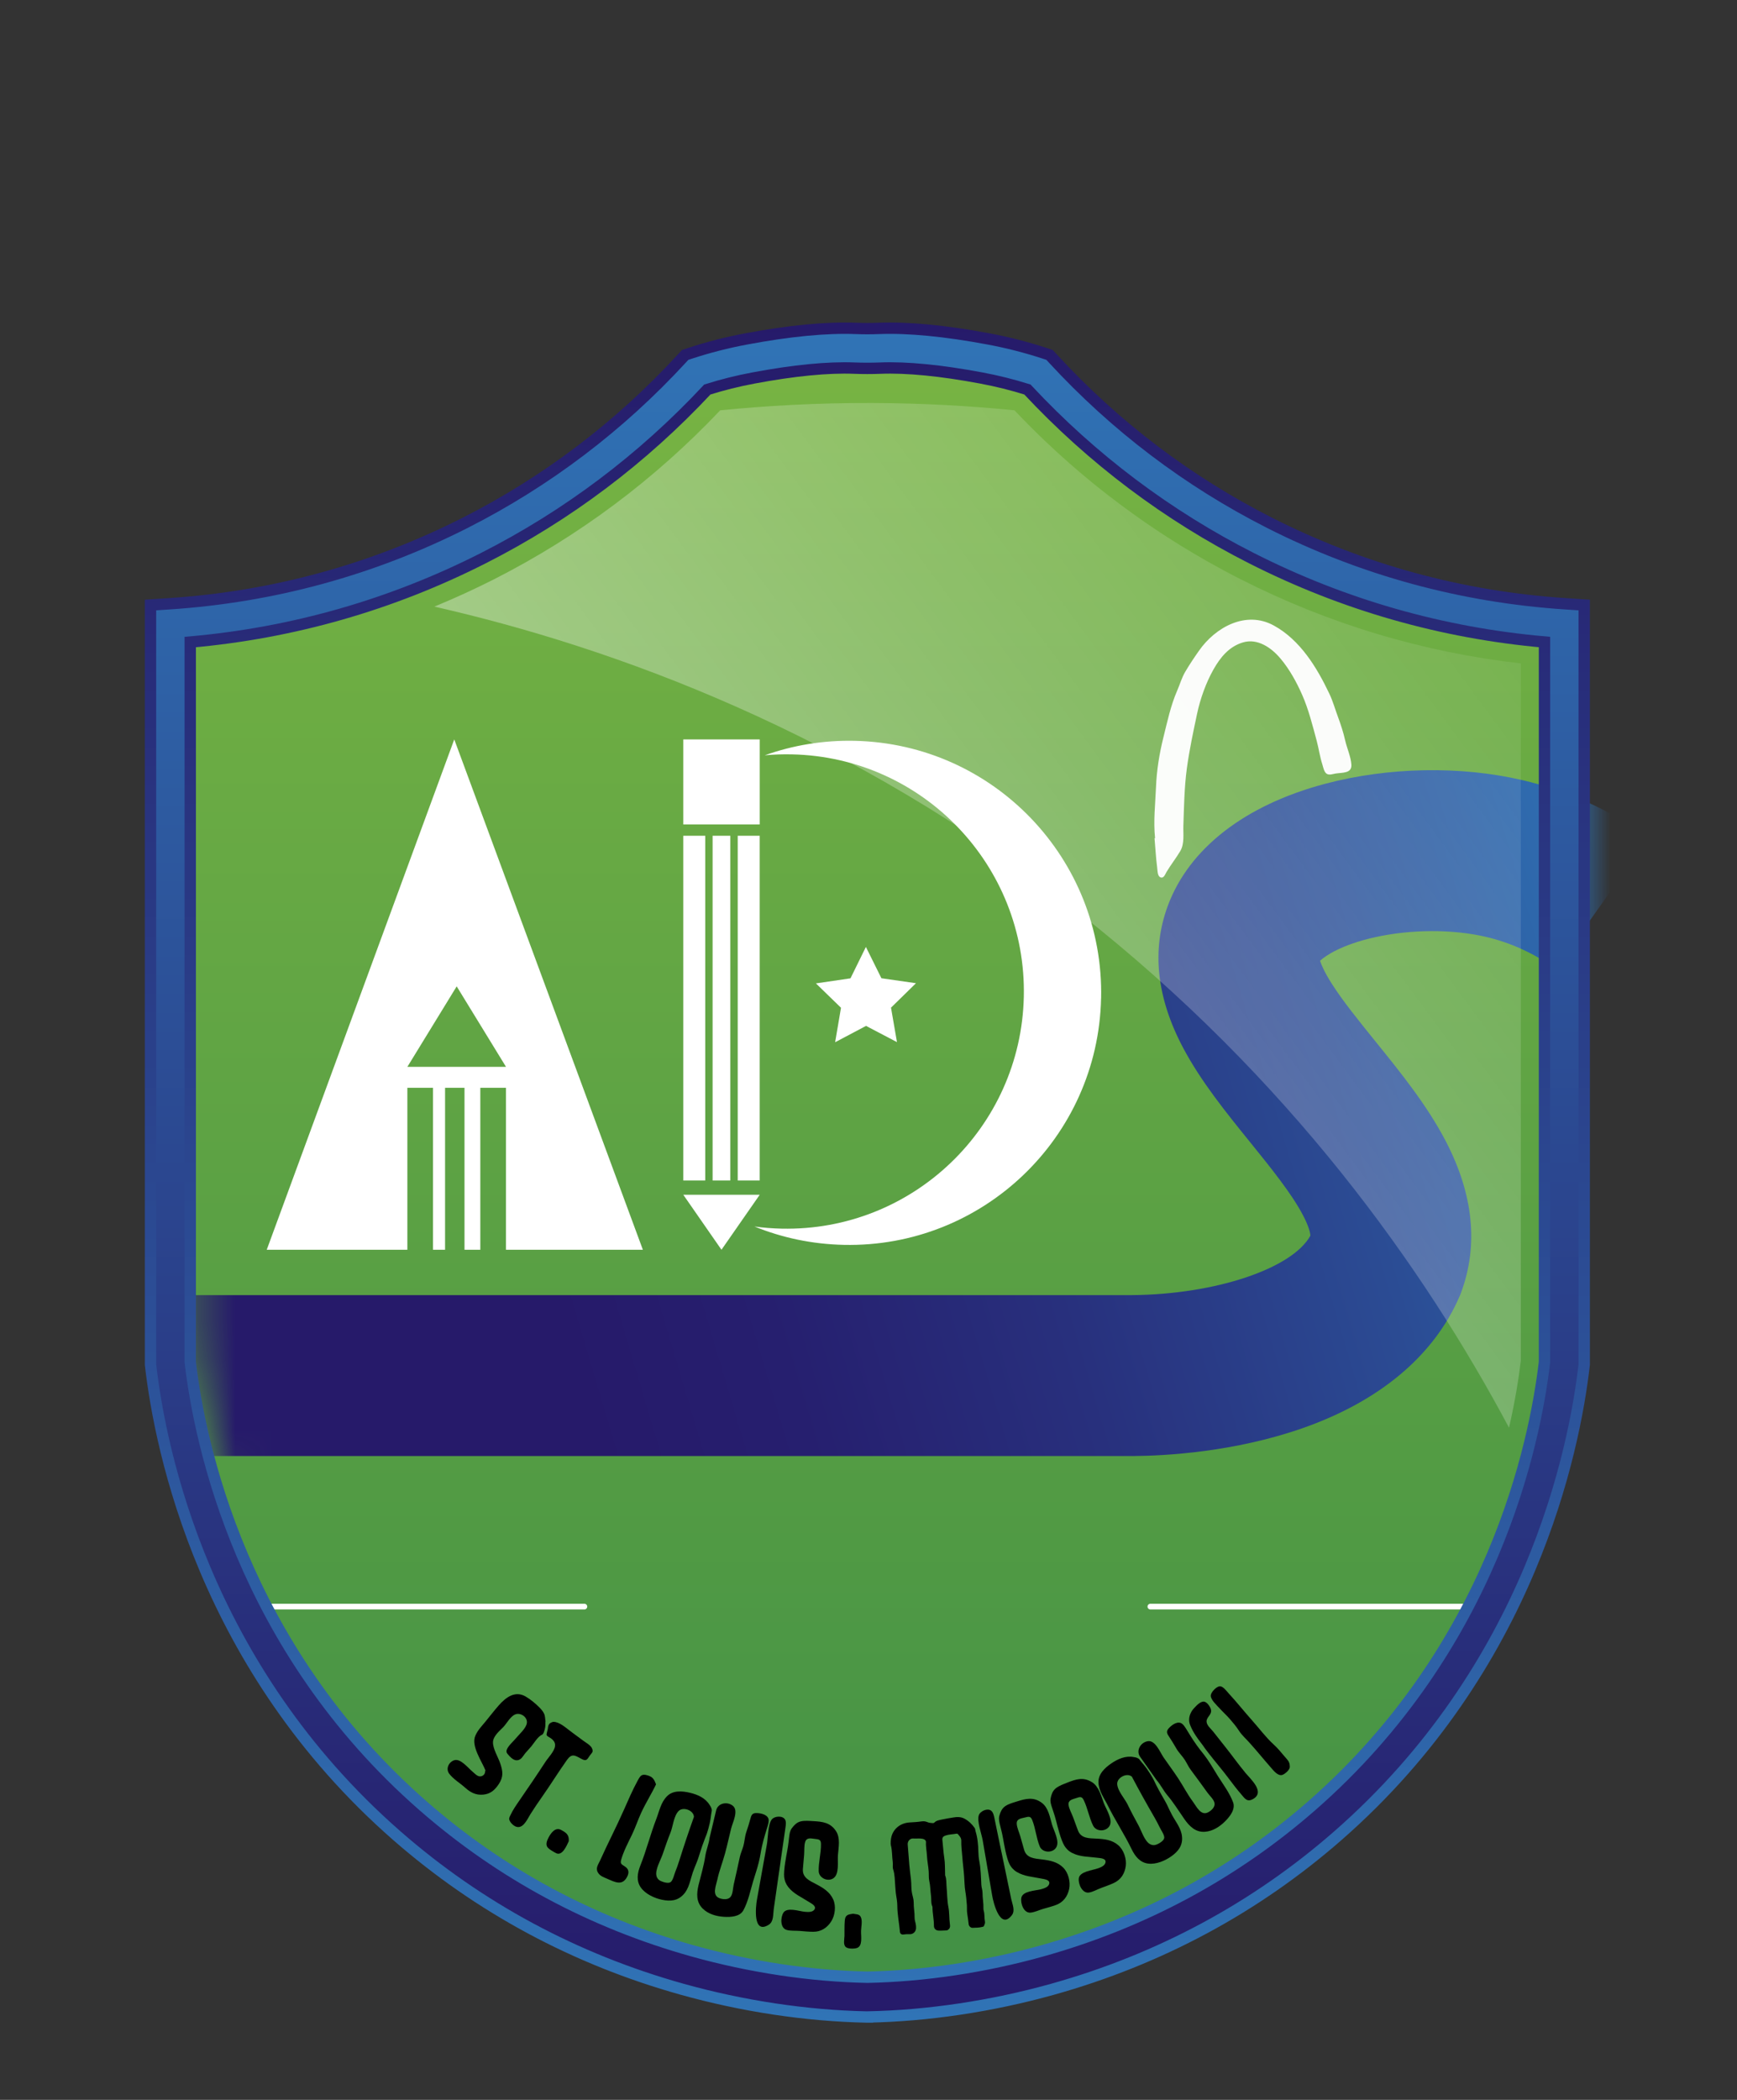 <svg width="48" height="58" viewBox="0 0 48 58" fill="none" xmlns="http://www.w3.org/2000/svg">
<rect x="0" y="0" width="48" height="58" fill="#333333" stroke="none"/>
<path d="M43.229 17.225V37.653C43.057 39.138 42.16 45.439 36.605 50.293C31.418 54.825 25.562 55.131 23.968 55.162C22.375 55.131 16.519 54.825 11.331 50.293C5.777 45.439 4.88 39.138 4.708 37.653V17.225C6.576 17.103 9.696 16.657 13.102 14.93C16.038 13.441 18.044 11.58 19.241 10.28C19.682 10.136 20.175 10.003 20.718 9.902C21.822 9.695 22.816 9.588 23.634 9.62C23.857 9.628 24.08 9.628 24.303 9.62C25.121 9.588 26.115 9.695 27.219 9.902C27.762 10.003 28.255 10.136 28.696 10.28C29.893 11.58 31.899 13.441 34.834 14.93C38.242 16.657 41.361 17.103 43.228 17.225H43.229Z" fill="url(#paint0_linear_904_163)"/>
<path d="M31.789 44.375H41.212" stroke="white" stroke-width="0.157" stroke-miterlimit="10" stroke-linecap="round"/>
<path d="M6.725 44.375H16.149" stroke="white" stroke-width="0.157" stroke-miterlimit="10" stroke-linecap="round"/>
<path d="M34.408 48.957C34.217 48.727 34.045 48.483 33.858 48.249C33.746 48.109 33.637 47.969 33.526 47.829C33.464 47.751 33.344 47.656 33.342 47.549C33.34 47.429 33.472 47.374 33.468 47.25C33.465 47.17 33.37 47.025 33.287 47.003C33.186 46.975 33.066 47.106 33 47.177C32.956 47.224 32.926 47.268 32.905 47.315C32.89 47.347 32.859 47.415 32.86 47.504C32.86 47.572 32.879 47.624 32.893 47.658C32.973 47.86 33.117 48.047 33.17 48.116C33.334 48.331 33.203 48.171 33.402 48.428C33.591 48.673 33.794 48.905 33.978 49.154C34.078 49.288 34.18 49.421 34.289 49.547C34.4 49.677 34.461 49.789 34.635 49.685C34.961 49.491 34.559 49.141 34.407 48.957L34.408 48.957Z" fill="black"/>
<path d="M16.36 48.292C16.334 48.232 16.274 48.187 16.221 48.151C16.086 48.061 15.96 47.958 15.825 47.863C15.689 47.767 15.517 47.599 15.35 47.564C15.309 47.556 15.285 47.557 15.267 47.564C15.251 47.57 15.198 47.584 15.169 47.631C15.161 47.643 15.158 47.654 15.152 47.672C15.142 47.704 15.144 47.715 15.138 47.754C15.13 47.797 15.125 47.799 15.111 47.865C15.106 47.894 15.103 47.908 15.103 47.911C15.11 47.971 15.2 47.973 15.285 48.068C15.311 48.096 15.324 48.12 15.332 48.146C15.34 48.172 15.342 48.2 15.338 48.23C15.318 48.378 15.146 48.548 15.066 48.673C14.838 49.024 14.601 49.37 14.364 49.715C14.266 49.858 14.17 49.992 14.098 50.151C14.07 50.213 14.056 50.237 14.092 50.304C14.13 50.373 14.216 50.452 14.297 50.463C14.474 50.489 14.581 50.229 14.658 50.108C14.76 49.946 14.866 49.791 14.976 49.634C15.213 49.298 15.428 48.948 15.666 48.613C15.797 48.428 15.883 48.479 16.055 48.575C16.211 48.661 16.22 48.601 16.303 48.484C16.357 48.409 16.403 48.391 16.36 48.293L16.36 48.292Z" fill="black"/>
<path d="M14.979 47.915C15.009 47.894 15.022 47.864 15.034 47.83C15.046 47.794 15.057 47.757 15.063 47.72C15.073 47.667 15.072 47.612 15.072 47.558C15.072 47.553 15.073 47.55 15.075 47.546C15.061 47.474 15.069 47.399 15.031 47.324C15.002 47.268 14.961 47.217 14.917 47.172C14.809 47.06 14.661 46.938 14.526 46.859C14.231 46.688 13.976 46.885 13.784 47.102C13.655 47.248 13.538 47.402 13.415 47.552C13.31 47.68 13.203 47.786 13.136 47.94C13.011 48.226 13.313 48.64 13.419 48.909L13.405 48.914C13.414 48.998 13.347 49.067 13.261 49.065C13.182 49.063 13.108 48.975 13.051 48.928C12.933 48.831 12.723 48.558 12.548 48.62C12.394 48.674 12.317 48.858 12.41 48.986C12.519 49.136 12.715 49.252 12.854 49.377C12.999 49.508 13.149 49.587 13.35 49.569C13.552 49.551 13.67 49.446 13.781 49.281C13.917 49.078 13.898 48.925 13.822 48.701C13.764 48.532 13.618 48.3 13.623 48.12C13.629 47.949 13.8 47.815 13.909 47.702C14.008 47.597 14.105 47.403 14.243 47.351C14.385 47.297 14.578 47.425 14.56 47.586C14.544 47.733 14.351 47.898 14.261 48.007C14.19 48.095 14.051 48.213 14.009 48.316C13.978 48.392 14.004 48.421 14.056 48.48C14.141 48.576 14.254 48.677 14.385 48.583C14.435 48.547 14.479 48.465 14.522 48.417C14.576 48.357 14.629 48.296 14.682 48.236C14.742 48.166 14.872 47.951 14.976 47.917C14.977 47.917 14.978 47.916 14.98 47.916L14.979 47.915Z" fill="black"/>
<path d="M18.129 49.284C18.002 49.552 17.84 49.804 17.717 50.073C17.626 50.272 17.558 50.481 17.462 50.679C17.358 50.894 17.227 51.142 17.164 51.372C17.129 51.498 17.199 51.499 17.29 51.569C17.377 51.635 17.384 51.725 17.338 51.822C17.202 52.107 16.99 51.983 16.767 51.887C16.668 51.844 16.577 51.815 16.521 51.717C16.451 51.596 16.534 51.497 16.586 51.381C16.798 50.909 17.034 50.459 17.241 49.989C17.36 49.72 17.477 49.447 17.618 49.188C17.696 49.045 17.728 48.987 17.896 49.037C18.043 49.081 18.078 49.151 18.129 49.285V49.284Z" fill="black"/>
<path d="M35.641 48.782C35.662 48.871 35.514 48.996 35.439 49.023C35.317 49.065 35.197 48.909 35.129 48.832C34.923 48.598 34.727 48.354 34.517 48.123C34.422 48.017 34.314 47.923 34.237 47.803C34.161 47.684 34.072 47.581 33.98 47.474C33.892 47.375 33.795 47.287 33.706 47.189C33.631 47.107 33.452 46.946 33.458 46.831C33.463 46.739 33.612 46.583 33.707 46.576C33.798 46.571 33.898 46.713 33.951 46.77C34.175 47.012 34.38 47.272 34.599 47.517C34.797 47.738 34.974 47.981 35.193 48.181C35.304 48.282 35.396 48.393 35.492 48.508C35.571 48.603 35.641 48.654 35.641 48.781V48.782Z" fill="black"/>
<path d="M23.579 52.859C23.68 52.88 23.766 52.862 23.8 52.984C23.829 53.089 23.798 53.226 23.794 53.333C23.789 53.475 23.846 53.752 23.679 53.805C23.607 53.828 23.443 53.832 23.378 53.783C23.293 53.719 23.334 53.564 23.336 53.472C23.338 53.334 23.333 53.193 23.344 53.055C23.355 52.895 23.424 52.878 23.579 52.858V52.859Z" fill="black"/>
<path d="M15.717 50.856C15.657 50.985 15.536 51.272 15.366 51.185C15.299 51.15 15.156 51.072 15.119 51.006C15.076 50.927 15.121 50.827 15.159 50.753C15.23 50.618 15.351 50.46 15.506 50.544C15.649 50.621 15.73 50.678 15.717 50.856V50.856Z" fill="black"/>
<path d="M19.464 50.822C19.509 50.703 19.503 50.73 19.528 50.66C19.528 50.66 19.615 50.414 19.643 50.182C19.644 50.172 19.646 50.158 19.649 50.133C19.663 50.03 19.673 50.012 19.668 49.983C19.658 49.919 19.624 49.876 19.609 49.853C19.491 49.661 19.277 49.566 19.065 49.517C18.85 49.466 18.597 49.446 18.431 49.614C18.261 49.785 18.221 50.021 18.137 50.238C17.972 50.666 17.863 51.108 17.694 51.531C17.614 51.732 17.577 51.951 17.711 52.138C17.838 52.316 18.087 52.43 18.296 52.473C18.524 52.52 18.723 52.504 18.888 52.326C19.042 52.162 19.073 51.928 19.143 51.721C19.177 51.623 19.217 51.528 19.256 51.432C19.294 51.339 19.321 51.243 19.352 51.147C19.386 51.037 19.424 50.929 19.465 50.822L19.464 50.822ZM18.768 51.401C18.736 51.504 18.7 51.604 18.66 51.703C18.631 51.776 18.597 51.932 18.537 51.981C18.475 52.033 18.332 51.987 18.266 51.958C18.199 51.929 18.155 51.879 18.139 51.806C18.103 51.638 18.253 51.383 18.309 51.223C18.379 51.019 18.446 50.821 18.527 50.621C18.597 50.447 18.616 50.161 18.752 50.022C18.876 49.894 19.171 50.002 19.176 50.183C19.031 50.589 18.897 50.991 18.768 51.401Z" fill="black"/>
<path d="M21.059 50.984C21.178 50.464 21.303 50.306 21.209 50.186C21.121 50.077 20.911 50.078 20.897 50.078C20.782 50.078 20.76 50.143 20.734 50.244C20.701 50.368 20.663 50.486 20.622 50.607C20.58 50.731 20.577 50.864 20.542 50.989C20.512 51.093 20.465 51.19 20.443 51.297C20.39 51.551 20.331 51.805 20.274 52.059C20.253 52.156 20.252 52.32 20.185 52.397C20.113 52.479 19.975 52.463 19.884 52.43C19.664 52.351 19.789 52.077 19.824 51.913C19.875 51.669 19.972 51.43 20.037 51.188C20.099 50.96 20.147 50.729 20.205 50.501C20.245 50.34 20.416 50.014 20.254 49.879C20.096 49.749 19.843 49.803 19.792 49.995L19.608 50.765C19.588 50.932 19.516 51.095 19.49 51.265C19.45 51.536 19.369 51.799 19.304 52.065C19.248 52.297 19.235 52.534 19.417 52.715C19.572 52.869 19.796 52.931 20.009 52.944C20.19 52.955 20.446 52.943 20.543 52.763C20.673 52.524 20.734 52.227 20.81 51.968C20.885 51.715 20.915 51.652 20.968 51.436C21.024 51.204 21.01 51.2 21.059 50.984H21.059Z" fill="black"/>
<path d="M21.567 51.434C21.598 51.225 21.628 51.016 21.658 50.806C21.674 50.695 21.69 50.584 21.706 50.472C21.716 50.405 21.729 50.315 21.692 50.254C21.623 50.142 21.406 50.161 21.331 50.25C21.218 50.384 21.224 50.767 21.193 50.938C21.101 51.449 21.009 51.961 20.917 52.472C20.883 52.663 20.799 53.445 21.246 53.161C21.383 53.074 21.361 52.873 21.381 52.735C21.412 52.521 21.443 52.306 21.473 52.092C21.504 51.877 21.537 51.653 21.568 51.434L21.567 51.434Z" fill="black"/>
<path d="M23.101 50.574C22.948 50.343 22.736 50.315 22.479 50.301C22.366 50.295 22.242 50.282 22.13 50.307C22.006 50.336 21.939 50.428 21.915 50.454C21.781 50.603 21.83 50.719 21.751 51.14C21.73 51.252 21.649 51.659 21.67 51.846C21.679 51.922 21.705 51.987 21.705 51.988C21.724 52.035 21.75 52.079 21.783 52.122C21.932 52.31 22.147 52.4 22.341 52.525C22.411 52.569 22.556 52.638 22.514 52.727C22.467 52.827 22.319 52.812 22.232 52.804C22.083 52.789 21.748 52.67 21.648 52.831C21.566 52.963 21.556 53.255 21.74 53.306C21.846 53.336 21.986 53.324 22.097 53.333C22.222 53.343 22.349 53.357 22.474 53.357C22.688 53.357 22.855 53.25 22.969 53.072C23.076 52.904 23.108 52.647 23.024 52.462C22.931 52.256 22.752 52.147 22.559 52.045C22.372 51.947 22.169 51.863 22.187 51.623C22.197 51.491 22.209 51.359 22.221 51.228C22.23 51.119 22.217 50.976 22.251 50.872C22.293 50.747 22.407 50.778 22.516 50.791C22.631 50.804 22.685 50.809 22.687 50.931C22.692 51.182 22.616 51.435 22.624 51.684C22.631 51.871 22.871 51.984 23.028 51.88C23.199 51.767 23.141 51.42 23.155 51.24C23.172 51.023 23.228 50.767 23.1 50.573L23.101 50.574Z" fill="black"/>
<path d="M24.616 50.847C24.624 50.692 24.687 50.559 24.804 50.462C24.898 50.385 25.015 50.344 25.138 50.337C25.249 50.331 25.359 50.324 25.468 50.308C25.522 50.3 25.576 50.306 25.627 50.328C25.674 50.348 25.724 50.353 25.774 50.355C25.791 50.355 25.809 50.353 25.82 50.341C25.875 50.283 25.949 50.274 26.02 50.258C26.125 50.234 26.232 50.219 26.337 50.201C26.44 50.182 26.548 50.179 26.645 50.229C26.762 50.29 26.857 50.38 26.933 50.489C26.951 50.515 26.949 50.548 26.958 50.578C27.015 50.763 27.032 50.954 27.036 51.147C27.038 51.235 27.046 51.324 27.063 51.411C27.103 51.626 27.108 51.843 27.118 52.06C27.122 52.136 27.151 52.207 27.151 52.283C27.15 52.424 27.181 52.564 27.176 52.705C27.176 52.727 27.176 52.75 27.183 52.771C27.213 52.871 27.198 52.976 27.218 53.077C27.227 53.118 27.205 53.158 27.191 53.196C27.185 53.212 27.167 53.217 27.151 53.221C27.061 53.246 26.968 53.244 26.875 53.248C26.822 53.249 26.774 53.201 26.768 53.148C26.757 53.052 26.745 52.956 26.729 52.86C26.715 52.778 26.724 52.692 26.718 52.609C26.708 52.486 26.697 52.363 26.676 52.241C26.652 52.1 26.653 51.957 26.642 51.814C26.63 51.637 26.604 51.461 26.592 51.284C26.581 51.136 26.559 50.989 26.564 50.839C26.566 50.764 26.515 50.71 26.467 50.657C26.457 50.646 26.44 50.645 26.426 50.648C26.328 50.667 26.226 50.665 26.13 50.698C26.061 50.721 26.033 50.754 26.042 50.828C26.061 50.993 26.069 51.159 26.095 51.324C26.117 51.467 26.111 51.614 26.117 51.76C26.118 51.775 26.114 51.791 26.119 51.803C26.159 51.902 26.148 52.006 26.157 52.109C26.175 52.297 26.171 52.489 26.208 52.675C26.238 52.828 26.227 52.983 26.248 53.136C26.257 53.195 26.263 53.261 26.197 53.302C26.187 53.308 26.179 53.317 26.166 53.318C26.088 53.32 26.01 53.328 25.933 53.324C25.856 53.319 25.807 53.267 25.808 53.19C25.81 53.018 25.768 52.851 25.768 52.68C25.768 52.675 25.768 52.668 25.766 52.663C25.72 52.565 25.741 52.46 25.727 52.359C25.708 52.225 25.711 52.089 25.68 51.956C25.66 51.866 25.67 51.774 25.663 51.683C25.653 51.544 25.623 51.406 25.616 51.267C25.61 51.138 25.581 51.01 25.588 50.88C25.59 50.836 25.553 50.803 25.505 50.791C25.431 50.774 25.356 50.782 25.281 50.782C25.248 50.782 25.213 50.775 25.18 50.788C25.116 50.814 25.076 50.879 25.084 50.955C25.101 51.136 25.111 51.319 25.127 51.499C25.139 51.638 25.157 51.776 25.174 51.915C25.188 52.036 25.177 52.159 25.2 52.28C25.216 52.369 25.25 52.454 25.249 52.544C25.246 52.688 25.277 52.828 25.274 52.972C25.273 53.026 25.294 53.081 25.304 53.136C25.312 53.177 25.317 53.218 25.314 53.259C25.308 53.358 25.232 53.429 25.133 53.424C25.077 53.421 25.022 53.423 24.966 53.432C24.918 53.441 24.873 53.411 24.869 53.361C24.848 53.119 24.797 52.881 24.796 52.637C24.796 52.535 24.777 52.432 24.761 52.331C24.748 52.252 24.747 52.172 24.739 52.094C24.725 51.941 24.731 51.785 24.682 51.636C24.66 51.568 24.68 51.498 24.67 51.43C24.648 51.277 24.658 51.121 24.619 50.97C24.609 50.929 24.614 50.888 24.615 50.847H24.616Z" fill="black"/>
<path d="M27.676 51.166C27.633 50.959 27.59 50.752 27.547 50.544L27.479 50.214C27.465 50.147 27.447 50.059 27.39 50.013C27.288 49.932 27.09 50.024 27.05 50.133C26.989 50.298 27.126 50.655 27.155 50.827C27.243 51.339 27.331 51.851 27.419 52.363C27.451 52.554 27.639 53.318 27.962 52.898C28.061 52.771 27.972 52.589 27.944 52.452C27.9 52.24 27.856 52.029 27.812 51.816C27.767 51.6 27.722 51.382 27.677 51.166H27.676Z" fill="black"/>
<path d="M28.784 49.791C28.56 49.629 28.352 49.678 28.106 49.756C27.998 49.79 27.877 49.821 27.782 49.885C27.677 49.955 27.646 50.066 27.633 50.098C27.561 50.285 27.647 50.376 27.722 50.798C27.742 50.91 27.81 51.32 27.896 51.488C27.93 51.556 27.979 51.608 27.979 51.608C28.013 51.645 28.053 51.678 28.1 51.706C28.306 51.829 28.538 51.838 28.763 51.885C28.845 51.902 29.005 51.915 28.997 52.013C28.988 52.123 28.844 52.161 28.761 52.184C28.616 52.222 28.261 52.23 28.224 52.416C28.194 52.569 28.288 52.845 28.478 52.828C28.588 52.819 28.715 52.757 28.821 52.726C28.942 52.691 29.065 52.66 29.183 52.616C29.382 52.541 29.501 52.382 29.545 52.175C29.586 51.979 29.524 51.728 29.381 51.585C29.221 51.425 29.014 51.386 28.798 51.359C28.588 51.333 28.369 51.326 28.301 51.095C28.264 50.968 28.229 50.841 28.193 50.714C28.163 50.609 28.101 50.48 28.096 50.371C28.09 50.239 28.208 50.228 28.315 50.202C28.428 50.173 28.48 50.159 28.525 50.272C28.618 50.506 28.637 50.769 28.732 50.999C28.804 51.172 29.07 51.192 29.179 51.04C29.299 50.874 29.122 50.569 29.072 50.397C29.011 50.188 28.972 49.928 28.785 49.792L28.784 49.791Z" fill="black"/>
<path d="M30.171 49.222C29.935 49.077 29.732 49.142 29.492 49.238C29.387 49.28 29.269 49.321 29.179 49.391C29.079 49.469 29.057 49.582 29.046 49.615C28.988 49.807 29.081 49.892 29.188 50.306C29.216 50.417 29.314 50.82 29.413 50.981C29.453 51.045 29.505 51.094 29.505 51.094C29.542 51.129 29.584 51.158 29.633 51.182C29.848 51.29 30.08 51.281 30.308 51.311C30.391 51.322 30.552 51.323 30.551 51.421C30.55 51.532 30.41 51.581 30.328 51.609C30.187 51.659 29.833 51.693 29.811 51.882C29.792 52.036 29.906 52.304 30.095 52.273C30.204 52.255 30.325 52.185 30.43 52.146C30.547 52.102 30.668 52.062 30.781 52.008C30.975 51.918 31.081 51.75 31.109 51.541C31.135 51.343 31.055 51.097 30.901 50.965C30.729 50.817 30.521 50.795 30.303 50.784C30.092 50.774 29.873 50.783 29.788 50.558C29.741 50.434 29.696 50.31 29.651 50.186C29.613 50.084 29.541 49.96 29.528 49.852C29.513 49.721 29.629 49.701 29.734 49.666C29.844 49.629 29.895 49.611 29.948 49.721C30.058 49.946 30.097 50.208 30.209 50.429C30.295 50.596 30.56 50.596 30.658 50.437C30.765 50.261 30.565 49.971 30.503 49.803C30.426 49.599 30.368 49.343 30.171 49.221V49.222Z" fill="black"/>
<path d="M31.944 49.292C31.887 49.178 31.903 49.201 31.867 49.135C31.867 49.135 31.745 48.905 31.593 48.727C31.586 48.719 31.577 48.709 31.561 48.69C31.494 48.611 31.487 48.591 31.463 48.575C31.409 48.539 31.354 48.536 31.327 48.531C31.107 48.488 30.892 48.582 30.712 48.705C30.53 48.829 30.344 49.002 30.355 49.238C30.367 49.479 30.514 49.667 30.617 49.876C30.821 50.287 31.074 50.666 31.272 51.077C31.366 51.271 31.503 51.447 31.731 51.474C31.948 51.501 32.2 51.394 32.373 51.269C32.562 51.133 32.684 50.976 32.664 50.734C32.647 50.509 32.495 50.328 32.391 50.137C32.341 50.046 32.298 49.951 32.254 49.858C32.21 49.767 32.158 49.683 32.108 49.595C32.051 49.496 31.996 49.395 31.944 49.292V49.292ZM31.901 50.196C31.955 50.289 32.004 50.383 32.051 50.48C32.085 50.55 32.177 50.68 32.173 50.758C32.169 50.839 32.039 50.914 31.973 50.943C31.906 50.972 31.838 50.971 31.774 50.933C31.626 50.847 31.541 50.564 31.459 50.415C31.356 50.225 31.256 50.042 31.163 49.847C31.082 49.678 30.884 49.471 30.873 49.276C30.863 49.099 31.141 48.954 31.278 49.072C31.479 49.454 31.685 49.823 31.901 50.196L31.901 50.196Z" fill="black"/>
<path d="M33.081 48.22C32.769 47.786 32.733 47.588 32.58 47.58C32.439 47.573 32.301 47.732 32.292 47.742C32.217 47.828 32.251 47.888 32.31 47.974C32.381 48.081 32.445 48.187 32.509 48.298C32.574 48.411 32.672 48.501 32.742 48.611C32.8 48.702 32.842 48.801 32.908 48.888C33.065 49.096 33.216 49.307 33.369 49.518C33.427 49.598 33.55 49.707 33.563 49.808C33.578 49.916 33.474 50.009 33.389 50.055C33.185 50.168 33.062 49.894 32.961 49.758C32.812 49.559 32.696 49.329 32.558 49.12C32.428 48.922 32.286 48.734 32.153 48.54C32.059 48.403 31.927 48.059 31.719 48.093C31.517 48.125 31.39 48.351 31.501 48.517L31.958 49.163C32.07 49.289 32.145 49.45 32.255 49.582C32.433 49.791 32.576 50.025 32.733 50.25C32.87 50.445 33.039 50.612 33.295 50.595C33.514 50.58 33.708 50.453 33.858 50.302C33.986 50.173 34.146 49.973 34.075 49.781C33.981 49.526 33.799 49.284 33.655 49.056C33.514 48.833 33.486 48.769 33.359 48.586C33.222 48.391 33.21 48.399 33.081 48.219V48.22Z" fill="black"/>
<path d="M17.765 34.519L12.553 20.423L7.371 34.519H11.257V30.046H11.966V34.519H12.299V30.046H12.836V34.519H13.273V30.046H13.982V34.519H17.765H17.765ZM11.257 29.467L12.62 27.244L13.983 29.467H11.257Z" fill="white"/>
<path d="M30.427 27.575C30.343 31.42 27.159 34.468 23.315 34.384C22.443 34.365 21.611 34.187 20.849 33.877C21.095 33.911 21.345 33.93 21.599 33.936C25.217 34.014 28.213 31.145 28.292 27.528C28.371 23.911 25.503 20.915 21.885 20.836C21.63 20.83 21.379 20.839 21.132 20.862C21.908 20.585 22.746 20.443 23.619 20.462C27.463 20.546 30.512 23.731 30.428 27.575L30.427 27.575Z" fill="white"/>
<path d="M24.622 27.832L24.787 28.784L23.932 28.336L23.078 28.787L23.24 27.835L22.547 27.162L23.502 27.022L23.928 26.155L24.357 27.02L25.312 27.157L24.622 27.832Z" fill="white"/>
<path d="M20.994 20.423H18.882V22.772H20.994V20.423Z" fill="white"/>
<path d="M19.489 23.084H18.882V32.606H19.489V23.084Z" fill="white"/>
<path d="M20.993 23.084H20.386V32.606H20.993V23.084Z" fill="white"/>
<path d="M20.182 23.084H19.692V32.606H20.182V23.084Z" fill="white"/>
<path d="M20.994 33H18.882L19.937 34.519L20.994 33Z" fill="white"/>
<path d="M31.919 23.151C31.869 22.68 31.926 22.203 31.945 21.732C31.963 21.275 32.04 20.802 32.151 20.36C32.257 19.933 32.352 19.485 32.528 19.08C32.606 18.902 32.654 18.722 32.754 18.553C32.871 18.354 33.001 18.161 33.133 17.973C33.59 17.319 34.433 16.858 35.198 17.276C35.927 17.675 36.388 18.43 36.737 19.165C36.832 19.365 36.892 19.582 36.969 19.789C37.049 20.006 37.121 20.224 37.172 20.449C37.221 20.665 37.329 20.899 37.344 21.12C37.36 21.366 37.096 21.336 36.91 21.365C36.83 21.378 36.727 21.42 36.656 21.368C36.587 21.319 36.564 21.185 36.54 21.109C36.471 20.896 36.443 20.675 36.385 20.46C36.271 20.038 36.162 19.598 35.986 19.197C35.833 18.848 35.633 18.483 35.386 18.191C35.136 17.893 34.754 17.623 34.347 17.744C33.966 17.857 33.722 18.155 33.531 18.495C33.326 18.858 33.169 19.298 33.082 19.705C32.975 20.209 32.868 20.706 32.798 21.218C32.727 21.743 32.72 22.273 32.701 22.802C32.693 23.029 32.737 23.304 32.615 23.508C32.498 23.705 32.354 23.886 32.236 24.083C32.197 24.149 32.158 24.277 32.061 24.229C31.983 24.191 31.987 24.04 31.977 23.965C31.942 23.696 31.928 23.423 31.904 23.152C31.909 23.152 31.914 23.152 31.919 23.151Z" fill="#FAFCF9"/>
<mask id="mask0_904_163" style="mask-type:luminance" maskUnits="userSpaceOnUse" x="5" y="9" width="39" height="46">
<path d="M43.849 16.652V37.08C43.677 38.565 42.78 44.865 37.225 49.72C32.038 54.252 26.182 54.557 24.588 54.589C22.995 54.558 17.139 54.252 11.951 49.72C6.397 44.865 5.5 38.565 5.329 37.08V16.652C7.196 16.529 10.316 16.084 13.723 14.357C16.658 12.868 18.664 11.007 19.861 9.707C20.302 9.563 20.795 9.43 21.338 9.328C22.442 9.121 23.436 9.014 24.254 9.046C24.477 9.055 24.7 9.055 24.923 9.046C25.741 9.014 26.735 9.122 27.839 9.328C28.382 9.43 28.875 9.563 29.316 9.707C30.513 11.007 32.519 12.868 35.455 14.357C38.862 16.084 41.981 16.529 43.849 16.652H43.849Z" fill="white"/>
</mask>
<g mask="url(#mask0_904_163)">
<path d="M31.294 40.216H4.728V35.772H31.277C33.584 35.754 35.708 35.041 36.211 34.13C36.21 34.066 36.176 33.891 36.011 33.574C35.698 32.972 35.113 32.249 34.547 31.55C33.882 30.728 33.194 29.878 32.705 28.962C31.962 27.572 31.817 26.246 32.27 25.021C32.858 23.433 34.403 22.236 36.619 21.649C38.369 21.185 40.356 21.148 42.071 21.548C43.313 21.837 44.487 22.37 45.562 23.133L42.989 26.757C42.388 26.33 41.74 26.035 41.064 25.877C40.133 25.66 38.98 25.666 37.978 25.891C37.08 26.093 36.632 26.394 36.478 26.537C36.511 26.64 36.593 26.841 36.803 27.172C37.109 27.652 37.543 28.188 38.001 28.755C38.705 29.625 39.433 30.524 39.953 31.522C40.717 32.989 40.859 34.395 40.376 35.699L40.355 35.756L40.331 35.811C39.62 37.451 38.114 38.711 35.975 39.454C34.107 40.102 32.244 40.21 31.3 40.217H31.292L31.294 40.216Z" fill="url(#paint1_linear_904_163)"/>
</g>
<path d="M23.968 55.711H23.957C22.292 55.678 20.526 55.413 18.849 54.944C15.893 54.117 13.242 52.691 10.97 50.706C5.642 46.05 4.434 40.071 4.162 37.716L4.159 37.684V16.711L4.672 16.677C7.544 16.489 10.297 15.736 12.854 14.441C15.106 13.299 17.119 11.774 18.837 9.908L18.934 9.803L19.07 9.758C19.576 9.592 20.096 9.459 20.617 9.362C21.817 9.137 22.839 9.039 23.655 9.071C23.863 9.079 24.074 9.079 24.281 9.071C25.097 9.039 26.12 9.137 27.32 9.362C27.841 9.459 28.361 9.592 28.867 9.758L29.003 9.803L29.1 9.908C30.819 11.774 32.832 13.299 35.083 14.441C37.64 15.737 40.393 16.489 43.265 16.677L43.778 16.711V37.684L43.775 37.716C43.502 40.071 42.292 46.053 36.967 50.706C34.696 52.691 32.044 54.117 29.088 54.944C27.411 55.413 25.645 55.678 23.979 55.71H23.968L23.968 55.711ZM5.257 37.621C5.522 39.87 6.677 45.496 11.693 49.879C13.84 51.755 16.348 53.104 19.146 53.887C20.731 54.33 22.398 54.581 23.968 54.612C25.539 54.581 27.206 54.33 28.791 53.887C31.589 53.104 34.097 51.755 36.244 49.879C41.258 45.498 42.415 39.871 42.68 37.621V17.733C39.844 17.483 37.124 16.705 34.587 15.419C32.261 14.24 30.177 12.672 28.391 10.758C27.973 10.627 27.546 10.521 27.118 10.441C25.998 10.231 25.059 10.139 24.324 10.168C24.088 10.177 23.848 10.177 23.613 10.168C22.878 10.139 21.939 10.231 20.819 10.441C20.391 10.521 19.964 10.627 19.546 10.759C17.76 12.672 15.677 14.24 13.35 15.42C10.813 16.706 8.093 17.483 5.257 17.734V37.621L5.257 37.621Z" fill="url(#paint2_linear_904_163)" stroke="url(#paint3_linear_904_163)" stroke-width="0.314" stroke-miterlimit="10"/>
<path opacity="0.42" d="M29.808 25.206C35.632 29.777 39.351 35.029 41.7 39.434C41.87 38.694 41.969 38.062 42.026 37.582V18.324C39.322 18.016 36.724 17.236 34.291 16.003C33.029 15.362 32.04 14.714 31.358 14.227C30.413 13.553 29.242 12.609 28.034 11.333C26.833 11.213 25.513 11.136 24.091 11.131C22.573 11.127 21.171 11.207 19.902 11.333C18.091 13.245 15.988 14.814 13.646 16.003C13.106 16.276 12.558 16.526 12.003 16.755C16.932 17.877 23.455 20.222 29.807 25.206H29.808Z" fill="url(#paint4_linear_904_163)"/>
<defs>
<linearGradient id="paint0_linear_904_163" x1="23.969" y1="9.614" x2="23.969" y2="55.161" gradientUnits="userSpaceOnUse">
<stop stop-color="#78B443"/>
<stop offset="1" stop-color="#419045"/>
</linearGradient>
<linearGradient id="paint1_linear_904_163" x1="7.244" y1="39.2" x2="46.382" y2="27.554" gradientUnits="userSpaceOnUse">
<stop offset="0.21" stop-color="#261A6A"/>
<stop offset="0.35" stop-color="#261F6F"/>
<stop offset="0.54" stop-color="#28307D"/>
<stop offset="0.76" stop-color="#2B4C94"/>
<stop offset="1" stop-color="#3074B6"/>
</linearGradient>
<linearGradient id="paint2_linear_904_163" x1="23.968" y1="9.065" x2="23.968" y2="55.711" gradientUnits="userSpaceOnUse">
<stop stop-color="#3074B6"/>
<stop offset="1" stop-color="#261A6A"/>
</linearGradient>
<linearGradient id="paint3_linear_904_163" x1="23.968" y1="8.908" x2="23.968" y2="55.867" gradientUnits="userSpaceOnUse">
<stop stop-color="#261A6A"/>
<stop offset="1" stop-color="#3074B6"/>
</linearGradient>
<linearGradient id="paint4_linear_904_163" x1="18.598" y1="34.198" x2="48.377" y2="12.176" gradientUnits="userSpaceOnUse">
<stop stop-color="white"/>
<stop offset="0.13" stop-color="white" stop-opacity="0.86"/>
<stop offset="0.45" stop-color="white" stop-opacity="0.49"/>
<stop offset="0.71" stop-color="white" stop-opacity="0.23"/>
<stop offset="0.9" stop-color="white" stop-opacity="0.06"/>
<stop offset="1" stop-color="white" stop-opacity="0"/>
</linearGradient>
</defs>
</svg>

